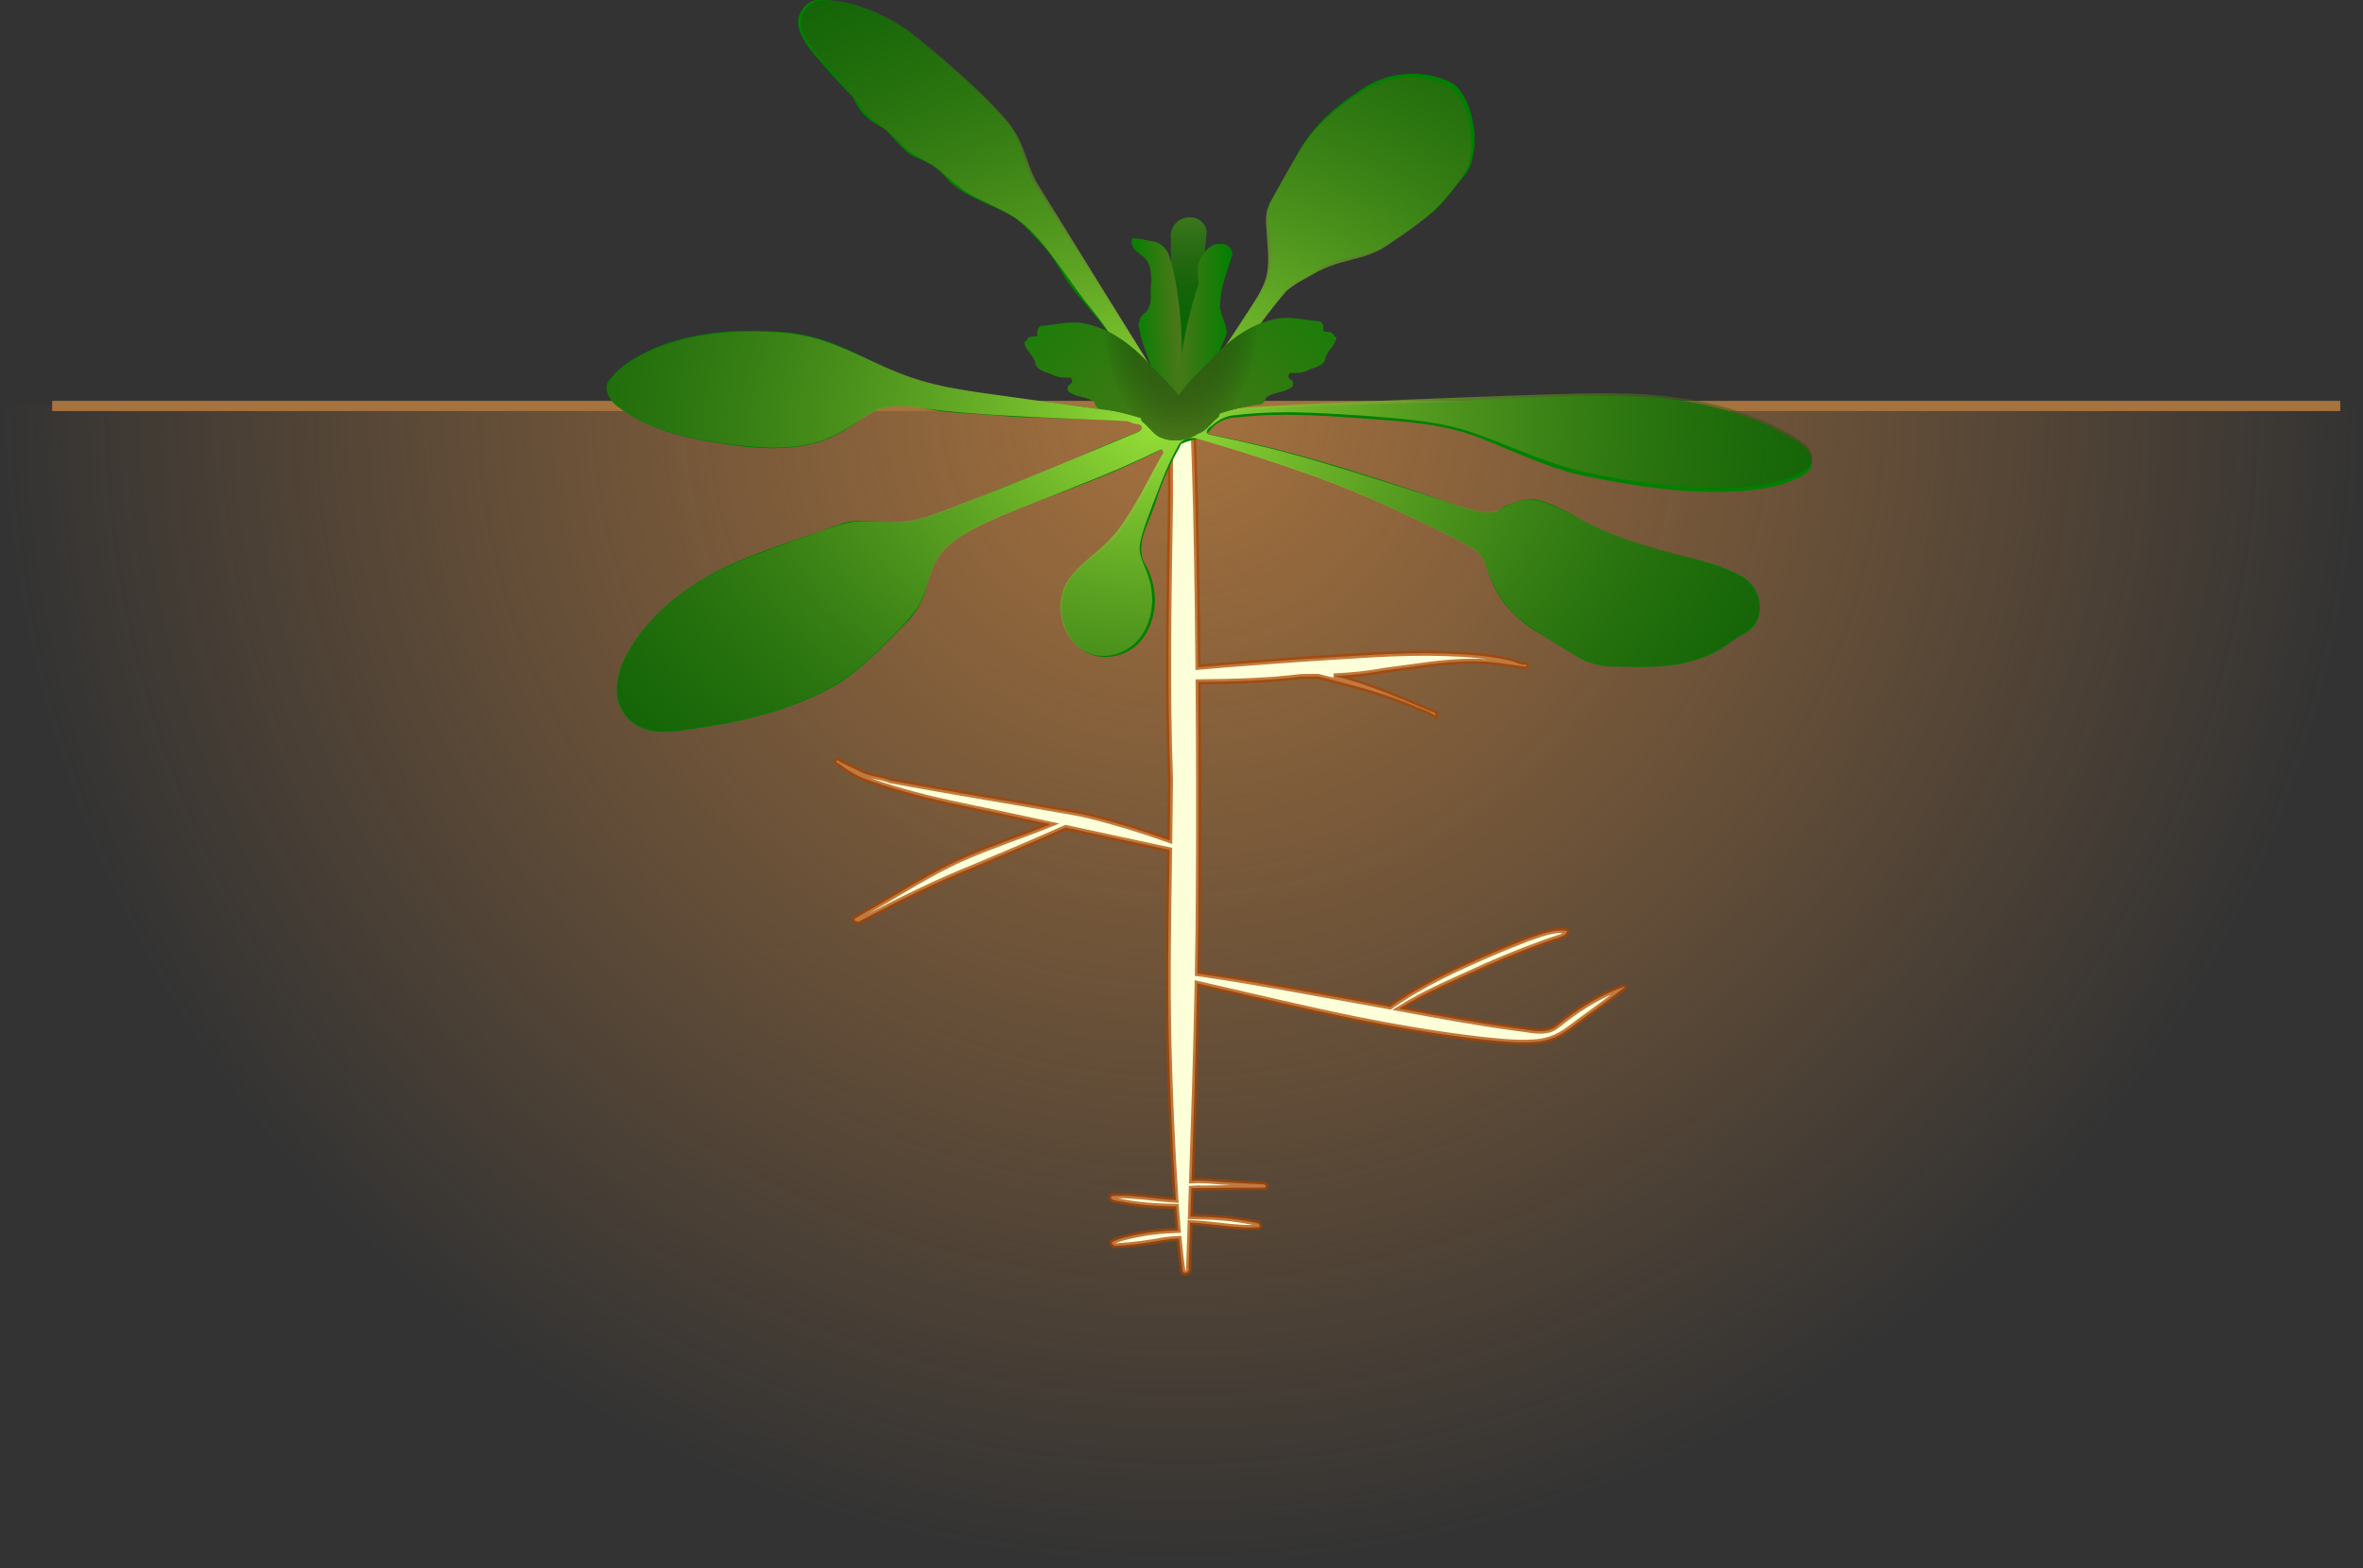 <?xml version="1.0" encoding="UTF-8" standalone="no"?>
<svg viewBox="0 0 929.524 616.891" xmlns="http://www.w3.org/2000/svg" xmlns:xlink="http://www.w3.org/1999/xlink">
<rect x="0" y="0" width="929.524" height="616.891" fill="#333333" stroke="none"/>
<defs>
<linearGradient id="linearGradient4470">
<stop offset="0" stop-color="#4b7719"/>
<stop offset="1" stop-color="#4b7719" stop-opacity="0"/>
</linearGradient>
<linearGradient id="linearGradient4366">
<stop offset="0" stop-color="#497522" stop-opacity=".815"/>
<stop offset="1" stop-opacity="0"/>
</linearGradient>
<linearGradient gradientTransform="matrix(.999,-.041,.041,.999,-107.492,1.599)" gradientUnits="userSpaceOnUse" id="linearGradient4486" x2="0" y1="2723.168" y2="2651.179">
<stop offset="0" stop-color="#008000"/>
<stop offset="1" stop-color="#008000"/>
</linearGradient>
<linearGradient gradientUnits="userSpaceOnUse" id="linearGradient4479" x1="-72.693" x2="-50.771" xlink:href="#linearGradient4470"/>
<linearGradient gradientTransform="matrix(.999,-.044,.044,.999,-116.553,1.675)" gradientUnits="userSpaceOnUse" id="linearGradient4483" x1="-73.873" x2="-92.045" xlink:href="#linearGradient4470"/>
<linearGradient gradientUnits="userSpaceOnUse" id="linearGradient4507" x2="0" xlink:href="#linearGradient4366" y1="2646.052" y2="2717.605"/>
<radialGradient cx="-76.9" cy="2734.765" gradientTransform="matrix(1.554,.001,-8.4756695e-4,1.161,41.139,-447.416)" gradientUnits="userSpaceOnUse" id="radialGradient4340" r="237.172">
<stop offset="0" stop-color="#96e038"/>
<stop offset="1" stop-color="#000400" stop-opacity=".226"/>
</radialGradient>
<radialGradient cx="144.952" cy="3041.303" gradientTransform="matrix(-1,-5.9179215e-8,4.423077e-8,-.985,74.17,5752.724)" gradientUnits="userSpaceOnUse" id="radialGradient4549" r="464.762">
<stop offset="0" stop-color="#a6723e"/>
<stop offset="1" stop-color="#a6723e" stop-opacity="0"/>
</radialGradient>
<radialGradient cx="-71.25" cy="2771.005" gradientTransform="matrix(2.008,-8.8305062e-7,8.1498348e-7,1.853,71.799,-2400.833)" gradientUnits="userSpaceOnUse" id="radialGradient4476" r="61.344" xlink:href="#linearGradient4470"/>
<radialGradient cx="-51.731" cy="2729.372" gradientTransform="matrix(-.503,6.2323924e-8,-9.6219154e-8,-.786,-97.254,4830.729)" gradientUnits="userSpaceOnUse" id="radialGradient4512" r="61.344" xlink:href="#linearGradient4366"/>
</defs>
<title>arabadopsis thaliana</title>
<g transform="translate(535.544,-2598.493)">
<path d="m-535.544,2757.693h929.524v457.691h-929.524z" fill="url(#radialGradient4549)"/>
<path d="m-515.019,2758.193h900.044" fill="none" stroke="#a6723e" stroke-width="4"/>
<path d="m-73.091,2714.421c-1.605.817-3.087,1.836-4.531,2.906 2.973,25.387 2.344,50.991 2.531,76.5-.568,37.12-1.403,74.262-.031,111.375-.061,7.973-.164,15.933-.281,23.906-10.298-3.67-20.77-6.91-31.375-9.562-1.703-.401-3.405-.8-5.125-1.125-24.361-4.356-48.78-8.302-73.125-12.75-3.923-1.622-8.38-1.616-12.156-3.625-2.804-1.438-5.746-2.613-8.5-4.156-1.299-.883-1.074.74.031.906 3.453,2.637 7.182,5.006 11.312,6.438 7.666,2.784 15.527,5.026 23.438,7 12.601,3.051 25.344,5.413 38,8.219l10.688,2.313c-10.928,4.395-22.149,8.054-32.969,12.719-13.81,5.89-26.341,14.267-39.375,21.625-1.649.951-3.276,1.923-4.906,2.906 .114,1.249 1.843,1.172 2.594.531 14.786-7.714 29.722-15.15 45.219-21.344 11.787-4.991 23.627-9.893 35.281-15.187 13.638,2.934 27.273,5.856 40.906,8.812-.374,24.845-.826,49.686-.312,74.531 .501,21.107 1.385,42.214 2.781,63.281-6.025-.338-12.006-1.317-18.031-1.656-2.259-.165-4.521-.133-6.781-.031-1.176.053-.683,1.399.156,1.563 1.045.311 2.154.404 3.219.656 6.481,1.246 13.06,1.807 19.656,1.875 .657.013 1.312.039 1.969.062 .037.542.056,1.083.094,1.625 .195,2.592.39,5.193.625,7.781-.173.013-.367.044-.531.031-5.069.117-10.114.6-15.094,1.562-3.535.738-7.133,1.413-10.406,3-.2,1.061 1.106,1.55 1.969,1.438 6.225-.322 12.402-1.209 18.531-2.312 1.942-.255 3.886-.473 5.844-.531 .425,4.319.937,8.639 1.531,12.938 .597,1.345 2.908.113 2.281-1.156 .197-6.007.391-12.024.594-18.031l.719.063c6.407.265 12.726,1.389 19.125,1.75 2.259.166 4.521.133 6.781.031 1.176-.053.683-1.399-.156-1.562-1.045-.311-2.154-.404-3.219-.656-6.481-1.246-13.06-1.807-19.656-1.875-1.168-.023-2.332-.057-3.5-.094 .126-3.707.25-7.418.375-11.125 1.36-.078 2.733-.21 4.094-.094 7.482-.132 14.954-.23 22.438-.188 .882-.167 1.849.258 2.656-.25 .403-.65-.786-1.193-1.312-1.094-7.27-.283-14.535-.675-21.781-1.344-1.998-.131-4.003-.157-6-.031 .872-25.884 1.683-51.764 2.188-77.656 20.976,4.812 41.911,9.856 63,14.156 15.592,3.095 31.275,5.776 47.062,7.656 7.433.797 14.92,1.741 22.406,1.25 3.94-.23 7.829-1.333 11.188-3.438 3.117-1.777 5.764-4.229 8.719-6.25 5.213-3.822 10.493-7.562 15.5-11.656 .13-.139.047-.372-.156-.281-8.415,2.864-16.105,7.553-23.156,12.906-2.12,1.547-3.987,3.672-6.688,4.156-4.093.845-8.211-.367-12.281-.781-15.463-2.07-30.792-4.93-46.125-7.781 10.988-6.859 23.078-11.745 34.812-17.156 9.444-4.105 19.017-7.945 28.812-11.125 .967-.43 2.43-1.065 2.375-2.281l-.094-.062c-5.443-.72-10.576,1.593-15.625,3.25-11.299,4.389-22.45,9.179-33.312,14.562-7.089,3.582-14.016,7.564-20.5,12.156-5.338-.989-10.652-1.979-16-2.906-18.78-3.376-37.555-6.954-56.438-9.719-1.141-.142-2.261-.306-3.406-.469 .224-12.29.366-24.582.406-36.875 .144-25.967.086-51.94-.125-77.906 13.496-.169 27.03-.4 40.438-2.094 2.249,0 4.499-.023 6.75-.063 13.271,3.389 26.648,6.595 39.281,12.281 2.398.81 4.773,1.718 6.906,3.188 .205-1.352-1.349-1.582-2.219-1.844-12.408-5.168-24.754-10.764-37.781-13.812 6.634-.291 13.248-.918 19.781-2.156 11.754-1.421 23.462-3.7 35.344-3.625 6.776-.017 13.457,1.24 20.156,2.094 1.446-.298-.024-1.005-.75-.656-2.201-.389-4.175-1.633-6.406-1.906-8.008-1.776-16.231-2.247-24.406-2.563-18.832-.586-37.624,1.155-56.406,2.25-13.586.99-27.181,1.952-40.75,3.156-.135-14.713-.298-29.414-.562-44.125-.409-25.162-1.096-50.321-2.719-75.438-.601-8-.977-16.096-2.781-23.938-.337-1.312-1.09-3.17-2.719-3.062z" fill="#fdffd8" stroke="#a40" stroke-linecap="round" stroke-opacity=".713" stroke-width="2"/>
<g transform="translate(0,38)">
<path d="m-67.582,2646.094c-3.805-.328-7.212,3.029-7.421,6.745 .079,1.577.151,3.143.078,4.732-.058,10.549.533,21.089.618,31.637 .302,9.226.833,18.476 2.475,27.574 1.118,1.812 4.289.357 3.774-1.681 1.956-14.44 3.539-28.944 4.195-43.506 1.816-6.457 2.257-13.201 2.951-19.838-.229-3.257-3.363-6.084-6.669-5.662z" fill="#008000"/>
<path d="m-67.582,2646.094c-3.805-.328-7.212,3.029-7.421,6.745 .079,1.577.151,3.143.078,4.732-.058,10.549.533,21.089.618,31.637 .302,9.226.833,18.476 2.475,27.574 1.118,1.812 4.289.357 3.774-1.681 1.956-14.44 3.539-28.944 4.195-43.506 1.816-6.457 2.257-13.201 2.951-19.838-.229-3.257-3.363-6.084-6.669-5.662z" fill="url(#linearGradient4507)"/>
<g fill="#008000">
<path d="m-75.25,2724.031c-2.886,3.065-7.218,3.901-10.898,5.647-8.197,3.242-16.378,6.542-24.323,10.369-9.481,4.359-19.278,7.965-29.041,11.628-12.592,5.026-24.899,11.102-38.217,14.011-8.545,1.4-17.271-1.805-25.744.5-4.3,1.269-8.402,3.121-12.683,4.459-15.307,5.241-30.965,10.133-44.775,18.779-10.781,6.829-20.631,15.618-27.102,26.733-3.323,5.696-5.828,12.376-4.588,19.054 .933,5.582 5.198,10.291 10.538,12.048 5.577,2.008 11.63,1.063 17.349.279 9.035-1.358 18.08-2.78 26.909-5.181 11.079-2.925 21.938-6.978 31.846-12.778 10.711-6.814 19.227-16.355 28.098-25.295 3.638-4.066 6.123-9.119 7.186-14.467 1.579-5.794 3.85-11.906 8.907-15.56 9.03-7.027 19.886-11.032 30.445-15.131 13.493-5.016 27.083-9.833 40.165-15.87 6.351-2.901 12.74-5.811 18.707-9.443 2.274-1.976 1.708-5.748-.516-7.532-.819-.6-1.752-1.884-2.254-2.263l-.011.014z" fill="#008000"/>
<path d="m-246.281,2690.719c-13.761.796-27.783,3.602-39.717,10.791-4.175,2.507-8.114,5.661-10.72,9.834-1.047,3.907 1.755,7.609 4.898,9.607 10.195,7.57 22.711,11.133 35.076,13.204 12.822,2.284 26.098,3.932 39.008,1.357 7.76-1.558 14.876-5.412 21.011-10.335 2.68-2.022 5.644-3.759 8.985-4.379 6.469-1.526 13.13-.254 19.52,1.027 9.083,1.481 18.322,1.318 27.452,2.316 5.513.583 11.079.517 16.617.729 17.176.552 34.352,1.115 51.528,1.661-24.225-5.176-48.954-7.232-73.444-10.738-11.43-1.577-22.95-3.371-33.758-7.577-8.99-3.274-17.231-8.251-26.084-11.84-8.086-3.253-16.697-5.292-25.43-5.518-4.973-.288-9.963-.216-14.941-.14z" fill="#008000"/>
<path d="m-74,2747.531c-.249.242.31-.115 0,0zm-1.156,4.844c-1.622,15.518-1.312,31.379-5.625,46.5-2.969,8.216-9.148,15.163-10.424,23.994-1.098,9.937 5.912,20.345 15.831,22.381 9.215,1.642 18.677-5.679 19.969-14.836 1.862-9.969-3.041-20.474-11.175-26.291-3.677-3.082-4.67-8.098-4.784-12.666-.138-4.558-.101-9.126-.619-13.661-.502-7.033-.282-14.106.547-21.104 .189-2.027-.741-3.954-2.161-5.346-.358-.386-1.143-2.616-1.28-1.301l-.279,2.33z" fill="#008000" transform="matrix(.922,.387,-.387,.922,1061.203,222.307)"/>
<path d="m68.199,2756.891c-5.432-.074-10.832,1.779-15.208,4.971-6.124,1.234-12.04-1.446-17.694-3.421-28.037-9.412-56.145-18.903-85.126-25.013-7-1.506-14.043-2.805-21.052-4.269-1.285.3-.574,2.396.603,2.142 29.271,7.973 58.259,17.422 85.684,30.502 10.028,4.8 20.216,9.355 29.783,15.034 3.945,3.384 4.348,8.903 6.472,13.35 3.926,9.179 11.823,16.042 20.425,20.764 5.439,3.169 10.563,6.915 16.268,9.606 4.125,1.713 8.615,2.34 13.06,2.179 9.953.196 20.171.604 29.762-2.549 4.909-1.46 9.716-3.528 13.656-6.865 2.333-1.787 5.053-2.934 7.489-4.547 2.923-2.164 4.586-5.743 4.474-9.362-.022-5.551-3.527-10.945-8.718-13.011-10.452-5.408-22.275-6.902-33.406-10.347-11.135-3.119-22.052-7.277-31.975-13.272-4.577-2.516-9.344-4.845-14.497-5.889z" fill="#008000"/>
<path d="m134.125,2722.062c-30.564,1.591-60.547,8.106-90.694,12.93-23.169,3.728-46.419,7.011-69.463,11.476-5.728,1.283-11.332,3.622-17.281,3.562-4.072-.42-8.479-2.068-12.362.032-2.986,1.589-5.438,3.967-8.232,5.843-.769-.996-2.383.193-1.844,1.25-.193,1.911-.517,3.824-.375,5.75 1.935-.356 1.941-3.52 4.156-3.281 2.901-.169 4.64,2.605 6.408,4.463 1.84,1.407 4.074-.106 5.559-1.312 3.291-2.059 7.741-2.556 10.027-5.999 1.918-3.885 6.011-6.296 10.226-6.816 18.965-4.677 38.594-5.024 57.996-6.081 12.955-.654 26.166-.747 38.775,2.715 14.378,3.757 28.601,8.724 43.536,9.731 18.162,1.306 36.527,1.931 54.585-.886 9.629-1.5 19.441-3.8 27.671-9.253 1.732-1.138 3.558-2.556 3.811-4.774 .671-3.565-2.073-6.67-5.038-8.213-3.293-1.613-6.725-2.949-10.149-4.26-15.113-5.475-31.329-7.05-47.312-6.878z" fill="#008000" transform="matrix(.993,.122,-.122,.993,316.149,-2.372)"/>
<path d="m-26.031,2596.219c-2.814.545-5.417,1.949-7.858,3.422-8.134,5.167-13.851,13.972-15.178,23.527-2.312,10.422-2.691,21.521.63,31.774 1.772,5.983 3.631,11.96 4.98,18.049 1.861,4.01 6.001,6.084 9.201,8.867 4.312,3.362 8.851,7.157 10.445,12.613 2.108,6.48 2.287,13.407 4.413,19.883 2.215,9.231 2.375,18.771 3.283,28.175 .521,2.906 1.261,5.923 3.178,8.251 1.971.919 4.135-1.556 3.25-3.437-1.543-16.69-4.249-33.242-6.929-49.778-.834-4.13-1.545-8.537.002-12.598 .948-3.01 1.867-6.034 2.364-9.155 1.114-5.142 4.626-9.253 7.232-13.691 1.994-3.15 3.4-6.645 4.077-10.313 1.314-6.173 2.327-12.413 3.171-18.666 .339-4.149-.163-8.303-.775-12.398-.218-3.71-.327-7.699-2.594-10.834-3.531-5.735-9.21-9.96-15.423-12.41-2.385-.851-4.922-1.446-7.469-1.281z" fill="#008000" transform="matrix(.759,.797,-.778,.783,2076.527,581.928)"/>
<path d="m-167.781,2574.625c-16.542,1.55-33.296,6.209-46.73,16.308-4.665,3.996-5.453,12.452-.302,16.384 6.368,4.983 14.741,5.487 22.37,7.046 6.943,1.266 13.926,2.318 20.943,3.075 6.418,4.098 14.52,4.047 21.719,2.438 7.759.369 15.665,3.52 23.349.959 6.616-2.293 13.831-2.104 20.605-.665 13.126.706 25.422-5.001 38.313-6.329 6.857-.201 13.616,1.252 20.389,2.098 6.845,1.177 13.282,3.851 19.786,6.163 10.039,2.976 20.561,3.963 30.607,6.857 4.243,2.324 8.802,4.095 13.556,5.033 11.719,2.933 23.458,5.82 35.239,8.478 1.298.385 2.87-.091 2.984-1.637 .356-1.864-1.201-3.776-3.111-3.724-40.104-14.381-80.243-28.672-120.494-42.632-9.392-4.114-16.576-12.529-26.816-14.82-10.171-2.273-20.585-3.293-30.97-3.994-12.965-.742-25.957-1.044-38.937-1.248l-2.5.21z" fill="#008000" transform="matrix(.596,.478,-.421,.677,1004.406,908.967)"/>
</g>
<path d="m-213.125,2560.688c-3.453.487-6.236,3.42-7.094,6.719-.594,2.333.013,4.759.998,6.894 2.265,4.882 6.144,8.723 9.562,12.795 4.92,5.689 9.929,11.322 14.301,17.454 2.407,3.029 5.929,4.836 8.798,7.365 2.507,1.996 4.682,4.364 6.926,6.638 2.81,2.679 6.414,4.215 9.704,6.185 2.416,1.306 4.596,3.01 6.546,4.933 3.885,3.546 8.044,6.899 12.872,9.073 5.968,3.032 12.357,5.471 17.522,9.846 6.142,5.194 10.797,11.832 15.51,18.281 3.808,5.346 7.567,10.737 11.76,15.794 3.867,4.777 7.337,9.856 10.697,14.996 4.975,7.336 10.675,14.142 15.801,21.368 .747,1.799-.877,3.715-2.61,4.092-2.881,1.059-5.977.278-8.921-.03-19.645-2.66-39.293-5.303-58.917-8.115-8.144-1.221-16.309-2.533-24.193-4.973-9.708-2.848-18.673-7.619-27.926-11.615-6.387-2.783-12.998-5.205-19.913-6.265-7.356-1.201-14.836-1.246-22.27-1.188-11.106.406-22.272,2.148-32.65,6.234-5.687,2.294-11.16,5.297-15.756,9.391-1.566,1.546-3.163,3.188-4.062,5.219-.791,2.449.37,5.125 2.22,6.774 2.761,2.829 6.29,4.726 9.677,6.693 5.99,3.237 12.517,5.327 19.114,6.925 10.935,2.446 22.086,3.986 33.288,4.389 4.491.044 8.989-.258 13.407-1.088 7.042-1.201 13.546-4.47 19.43-8.423 3.51-2.241 6.973-4.746 11.011-5.94 4.315-1.196 8.849-.903 13.231-.288 7.763.903 15.523,1.872 23.326,2.351 18.093,1.39 36.235,1.946 54.361,2.724 1.774.12 3.569.116 5.329.311 1.221.336 2.324,1.035 3.616,1.099 .831.091 2.05.364 2.053,1.41-.021,1.362-1.545,1.732-2.562,2.164-14.415,5.959-28.712,12.204-43.228,17.915-9.854,3.927-19.692,7.899-29.626,11.621-4.723,1.691-9.381,3.663-14.33,4.609-4.119.895-8.356.91-12.546.692-5.032-.197-10.203-.576-15.091.907-6.302,1.674-12.329,4.201-18.498,6.287-9.306,3.365-18.678,6.618-27.644,10.832-5.684,2.598-11.064,5.824-16.159,9.434-6.037,4.288-11.545,9.33-16.207,15.089-4.042,5.079-7.538,10.711-9.507,16.931-1.468,4.672-1.478,10.012.939,14.377 2.163,4.138 6.317,7.016 10.815,8.077 4.916,1.264 9.977.186 14.915-.326 7.699-.976 15.329-2.46 22.895-4.173 10.021-2.369 19.85-5.661 29.122-10.158 4.621-2.244 9.041-4.904 13.13-8.015 6.128-4.796 11.614-10.339 17.061-15.877 2.716-2.91 5.517-5.778 7.827-9.03 2.005-2.918 3.314-6.245 4.284-9.634 1.483-4.717 2.975-9.685 6.448-13.368 4.325-4.671 10.079-7.623 15.699-10.431 8.888-4.263 18.165-7.63 27.316-11.274 8.989-3.523 17.978-7.056 26.84-10.888 5.208-2.276 10.367-4.663 15.484-7.136 1.055-.123 1.409,1.537.594,2.062-5.711,10.018-10.556,20.603-17.574,29.815-2.894,3.708-6.371,6.905-10.011,9.865-2.746,2.342-5.515,4.707-7.822,7.497-2.227,2.626-3.845,5.794-4.376,9.214-.851,4.921.125,10.138 2.627,14.453 1.964,3.271 4.925,6.014 8.552,7.307 4.238,1.542 9.098,1.265 13.129-.764 3.83-1.813 6.97-4.962 8.866-8.742 2.187-4.328 3.037-9.283 2.576-14.104-.282-3.507-1.266-6.917-2.679-10.13-1.01-2.548-2.244-5.163-2.145-7.965 .245-3.304 1.431-6.441 2.438-9.571 2.1-5.835 4.332-11.623 6.623-17.385 1.873-4.704 3.997-9.314 6.514-13.71 1.876-2.401 5.413-2.893 8.144-1.824 15.041,4.317 29.928,9.166 44.667,14.419 10.643,3.827 21.094,8.178 31.369,12.902 8.448,3.939 16.862,7.958 25.143,12.236 3.091,1.753 6.433,3.275 8.912,5.89 1.387,1.538 1.965,3.57 2.808,5.419 1.46,3.856 3.057,7.689 5.341,11.141 2.267,3.561 5.131,6.76 8.526,9.279 5.534,4.381 11.72,7.823 17.721,11.507 4.679,2.795 9.613,5.658 15.165,6.1 4.82.502 9.674.354 14.51.453 7.543-.441 15.293-.569 22.442-3.303 6.765-2.462 12.765-6.555 18.625-10.656 2.346-1.773 4.486-4.25 4.712-7.306 .817-5.089-1.655-10.444-5.802-13.418-3.361-2.349-7.369-3.431-11.163-4.857-12.089-4.048-24.528-6.957-36.574-11.138-5.244-1.91-10.417-4.042-15.347-6.668-5.681-2.814-11.268-5.967-17.388-7.737-4.025-.934-8.336-.356-12.007,1.526-3.061,1.373-6.245,3.252-9.731,2.743-4.013-.496-7.831-1.894-11.695-3.018-17.628-5.649-35.209-11.455-52.982-16.634-13.901-4.14-28.006-7.569-42.21-10.492-.793-.292-2.11-.062-2.344-1.125-.046-1.448 1.475-2.089 2.36-2.96 2.431-2.113 5.453-3.683 8.716-3.852 13.654-1.649 27.449-1.232 41.144-.375 9.809.537 19.609,1.294 29.374,2.365 8.341,1.029 16.697,2.49 24.593,5.448 7.189,2.465 14.153,5.526 21.265,8.197 5.232,2.013 10.527,3.863 15.918,5.407 5.739,1.662 11.648,2.64 17.517,3.719 10.814,1.778 21.704,3.211 32.656,3.763 7.679.293 15.403.239 23.021-.875 6.165-.985 12.399-2.381 17.907-5.427 1.598-.877 3.286-2.175 3.511-4.117 .655-2.794-1.058-5.576-3.244-7.197-2.92-2.249-6.228-3.916-9.447-5.684-8.127-4.156-16.763-7.319-25.66-9.366-9.845-2.334-19.907-3.781-30.019-4.199-15.182-.669-30.374.072-45.552.507-28.135,1.001-56.267,2.126-84.387,3.491-9.488.531-18.984.941-28.459,1.67-3.942.303-7.928.835-11.87.268-.781-.216-1.757-.479-2.175-1.207-.27-1.19 1.016-1.876 1.571-2.748 6.477-7.928 12.257-16.388 18.528-24.475 4.528-6.018 8.989-12.105 13.901-17.815 3.739-3.361 8.396-5.393 12.683-7.929 5.75-2.981 12.152-4.242 18.335-5.983 3.361-1.081 6.612-2.566 9.46-4.672 5.975-3.997 11.998-8.005 17.293-12.892 4.518-4.28 8.487-9.117 11.997-14.249 1.553-2.43 2.667-5.168 2.907-8.062 .607-4.53.137-9.142-.78-13.597-1.031-4.258-2.887-8.398-5.825-11.681-3.042-2.804-7.169-3.967-11.169-4.565-7.061-1.31-14.494-.266-21,2.744-4.041,1.95-7.738,4.545-11.315,7.237-5.666,4.287-11.022,9.118-15.085,14.99-4.228,6.35-7.854,13.074-11.594,19.716-1.147,2.199-2.455,4.346-3.263,6.697-1.06,3.966-.181,8.075-.011,12.094 .316,4.825.822,9.774-.386,14.518-1.415,4.99-4.462,9.265-7.209,13.59-4.908,7.53-9.727,15.143-15.326,22.188-3.838,4.761-7.752,9.46-11.662,14.163-1.033.757-2.422-.129-2.812-1.188-17.669-28.428-35.362-56.842-52.904-85.348-2.739-4.488-3.974-9.664-5.949-14.495-1.852-4.931-4.881-9.343-8.489-13.152-5.646-6.108-11.664-11.862-17.914-17.348-5.928-5.307-11.946-10.537-18.364-15.248-5.028-3.721-10.63-6.654-16.57-8.619-5.925-2.072-12.176-3.633-18.498-3.382z" fill="url(#radialGradient4340)"/>
<path d="m-90.113,2654.344c-.85.905-.032,2.266.207,3.287 1.536,2.674 5.129,3.567 6.22,6.607 1.888,4.242.587,8.957.911,13.418-.082,2.388-.796,4.97-2.895,6.361-1.685,1.441-2.454,3.862-1.683,5.974 1.212,7.044 4.88,13.395 6.029,20.46 1.235,5.025 2.349,10.138 4.573,14.841 1.831,1.432 4.576-.778 4.072-2.888 2.508-15.617 2.713-31.629.227-47.262-.757-5.095-1.672-10.241-3.524-15.057-1.307-2.638-3.964-4.642-6.958-4.765-2.353-.375-4.762-1.19-7.122-1.012l-.059.036z" fill="url(#linearGradient4486)"/>
<path d="m-90.26,2654.347c-.847.907-.025,2.266.218,3.287 1.545,2.669 5.141,3.55 6.242,6.586 1.902,4.236.618,8.956.957,13.415-.074,2.389-.779,4.973-2.873,6.371-1.68,1.447-2.441,3.871-1.663,5.98 1.236,7.04 4.925,13.379 6.098,20.44 1.252,5.021 2.383,10.13 4.623,14.826 1.836,1.426 4.573-.793 4.062-2.902 2.455-15.625 2.607-31.638.069-47.263-.774-5.092-1.707-10.235-3.575-15.045-1.315-2.633-3.98-4.629-6.974-4.741-2.355-.367-4.766-1.174-7.126-.988l-.058.037z" fill="url(#linearGradient4483)"/>
<path d="m-55.474,2656.477c-3.445-.341-5.965,2.622-7.63,5.247-1.356,2.461-1.43,5.444-1.192,8.178 .935,2.424-.799,4.667-1.258,6.979-4.595,15.423-7.07,31.498-7.138,47.596 .379,1.95 3.625,2.437 4.226.379 2.082-3.26 3.206-7.015 5.139-10.359 3.615-7.513 7.266-15.02 10.354-22.77 .078-4.448-3.567-8.325-2.469-12.844 .095-6.402 3.023-12.246 4.669-18.307 .093-2.368-2.337-4.576-4.7-4.099z" fill="#008000"/>
<path d="m-55.474,2656.477c-3.445-.341-5.965,2.622-7.63,5.247-1.356,2.461-1.43,5.444-1.192,8.178 .935,2.424-.799,4.667-1.258,6.979-4.595,15.423-7.07,31.498-7.138,47.596 .379,1.95 3.625,2.437 4.226.379 2.082-3.26 3.206-7.015 5.139-10.359 3.615-7.513 7.266-15.02 10.354-22.77 .078-4.448-3.567-8.325-2.469-12.844 .095-6.402 3.023-12.246 4.669-18.307 .093-2.368-2.337-4.576-4.7-4.099z" fill="url(#linearGradient4479)"/>
<path d="m-30,2685.562c-.65.021-1.314.085-1.969.156-9.417,1.236-17.625,6.779-24.312,13.25-5.262,5.658-11.171,10.8-15.656,17.125-4.278-5.51-9.536-10.21-14.281-15.313-6.688-6.471-14.895-12.014-24.312-13.25-1.31-.143-2.605-.182-3.906-.125-3.905.173-7.792,1.05-11.688,1.375-1.543.63-1.451,2.527-1.312,3.906-1.424.309-3.608-.144-4.219,1.594 .001.535-.831.409-.938.906 .499,3.409 4.165,5.37 4.469,8.844 1.406,2.736 4.813,2.829 7.25,4.156 1.97.921 4.216.844 6.312.812 1.229.558.935,2.572-.375,2.812-.964.831-.957,2.671.406,3.094 2.867,2.08 6.884,1.518 9.625,3.844 .097,1.747 1.937,3.079 3.625,2.688 4.952.814 9.813,2.023 14.594,3.531 .008.715.312,1.42 1,1.844 2.413,1.892 4.005,4.823 7,5.906 4.637,1.878 10.237,1.175 14.375-1.625 .168-.06.335-.121.5-.188 2.995-1.083 4.587-4.014 7-5.906 .688-.424.992-1.129 1-1.844 4.781-1.509 9.642-2.718 14.594-3.531 1.688.392 3.528-.941 3.625-2.688 2.741-2.326 6.758-1.764 9.625-3.844 1.363-.423 1.371-2.263.406-3.094-1.31-.241-1.604-2.254-.375-2.812 2.096.032 4.342.109 6.312-.812 2.437-1.328 5.844-1.421 7.25-4.156 .304-3.474 3.97-5.434 4.469-8.844-.106-.497-.938-.371-.938-.906-.611-1.738-2.795-1.284-4.219-1.594 .138-1.38.231-3.277-1.312-3.906-3.896-.325-7.783-1.202-11.688-1.375-.651-.029-1.287-.052-1.938-.031z" fill="#008000"/>
<path d="m-30,2685.562c-.65.021-1.314.085-1.969.156-9.417,1.236-17.625,6.779-24.312,13.25-5.262,5.658-11.171,10.8-15.656,17.125-4.278-5.51-9.536-10.21-14.281-15.313-6.688-6.471-14.895-12.014-24.312-13.25-1.31-.143-2.605-.182-3.906-.125-3.905.173-7.792,1.05-11.688,1.375-1.543.63-1.451,2.527-1.312,3.906-1.424.309-3.608-.144-4.219,1.594 .001.535-.831.409-.938.906 .499,3.409 4.165,5.37 4.469,8.844 1.406,2.736 4.813,2.829 7.25,4.156 1.97.921 4.216.844 6.312.812 1.229.558.935,2.572-.375,2.812-.964.831-.957,2.671.406,3.094 2.867,2.08 6.884,1.518 9.625,3.844 .097,1.747 1.937,3.079 3.625,2.688 4.952.814 9.813,2.023 14.594,3.531 .008.715.312,1.42 1,1.844 2.413,1.892 4.005,4.823 7,5.906 4.637,1.878 10.237,1.175 14.375-1.625 .168-.06.335-.121.5-.188 2.995-1.083 4.587-4.014 7-5.906 .688-.424.992-1.129 1-1.844 4.781-1.509 9.642-2.718 14.594-3.531 1.688.392 3.528-.941 3.625-2.688 2.741-2.326 6.758-1.764 9.625-3.844 1.363-.423 1.371-2.263.406-3.094-1.31-.241-1.604-2.254-.375-2.812 2.096.032 4.342.109 6.312-.812 2.437-1.328 5.844-1.421 7.25-4.156 .304-3.474 3.97-5.434 4.469-8.844-.106-.497-.938-.371-.938-.906-.611-1.738-2.795-1.284-4.219-1.594 .138-1.38.231-3.277-1.312-3.906-3.896-.325-7.783-1.202-11.688-1.375-.651-.029-1.287-.052-1.938-.031z" fill="url(#radialGradient4476)"/>
<path d="m-30,2685.562c-.65.021-1.314.085-1.969.156-9.417,1.236-17.625,6.779-24.312,13.25-5.262,5.658-11.171,10.8-15.656,17.125-4.278-5.51-9.536-10.21-14.281-15.313-6.688-6.471-14.895-12.014-24.312-13.25-1.31-.143-2.605-.182-3.906-.125-3.905.173-7.792,1.05-11.688,1.375-1.543.63-1.451,2.527-1.312,3.906-1.424.309-3.608-.144-4.219,1.594 .001.535-.831.409-.938.906 .499,3.409 4.165,5.37 4.469,8.844 1.406,2.736 4.813,2.829 7.25,4.156 1.97.921 4.216.844 6.312.812 1.229.558.935,2.572-.375,2.812-.964.831-.957,2.671.406,3.094 2.867,2.08 6.884,1.518 9.625,3.844 .097,1.747 1.937,3.079 3.625,2.688 4.952.814 9.813,2.023 14.594,3.531 .008.715.312,1.42 1,1.844 2.413,1.892 4.005,4.823 7,5.906 4.637,1.878 10.237,1.175 14.375-1.625 .168-.06.335-.121.5-.188 2.995-1.083 4.587-4.014 7-5.906 .688-.424.992-1.129 1-1.844 4.781-1.509 9.642-2.718 14.594-3.531 1.688.392 3.528-.941 3.625-2.688 2.741-2.326 6.758-1.764 9.625-3.844 1.363-.423 1.371-2.263.406-3.094-1.31-.241-1.604-2.254-.375-2.812 2.096.032 4.342.109 6.312-.812 2.437-1.328 5.844-1.421 7.25-4.156 .304-3.474 3.97-5.434 4.469-8.844-.106-.497-.938-.371-.938-.906-.611-1.738-2.795-1.284-4.219-1.594 .138-1.38.231-3.277-1.312-3.906-3.896-.325-7.783-1.202-11.688-1.375-.651-.029-1.287-.052-1.938-.031z" fill="url(#radialGradient4512)"/>
</g>
</g>
</svg>
